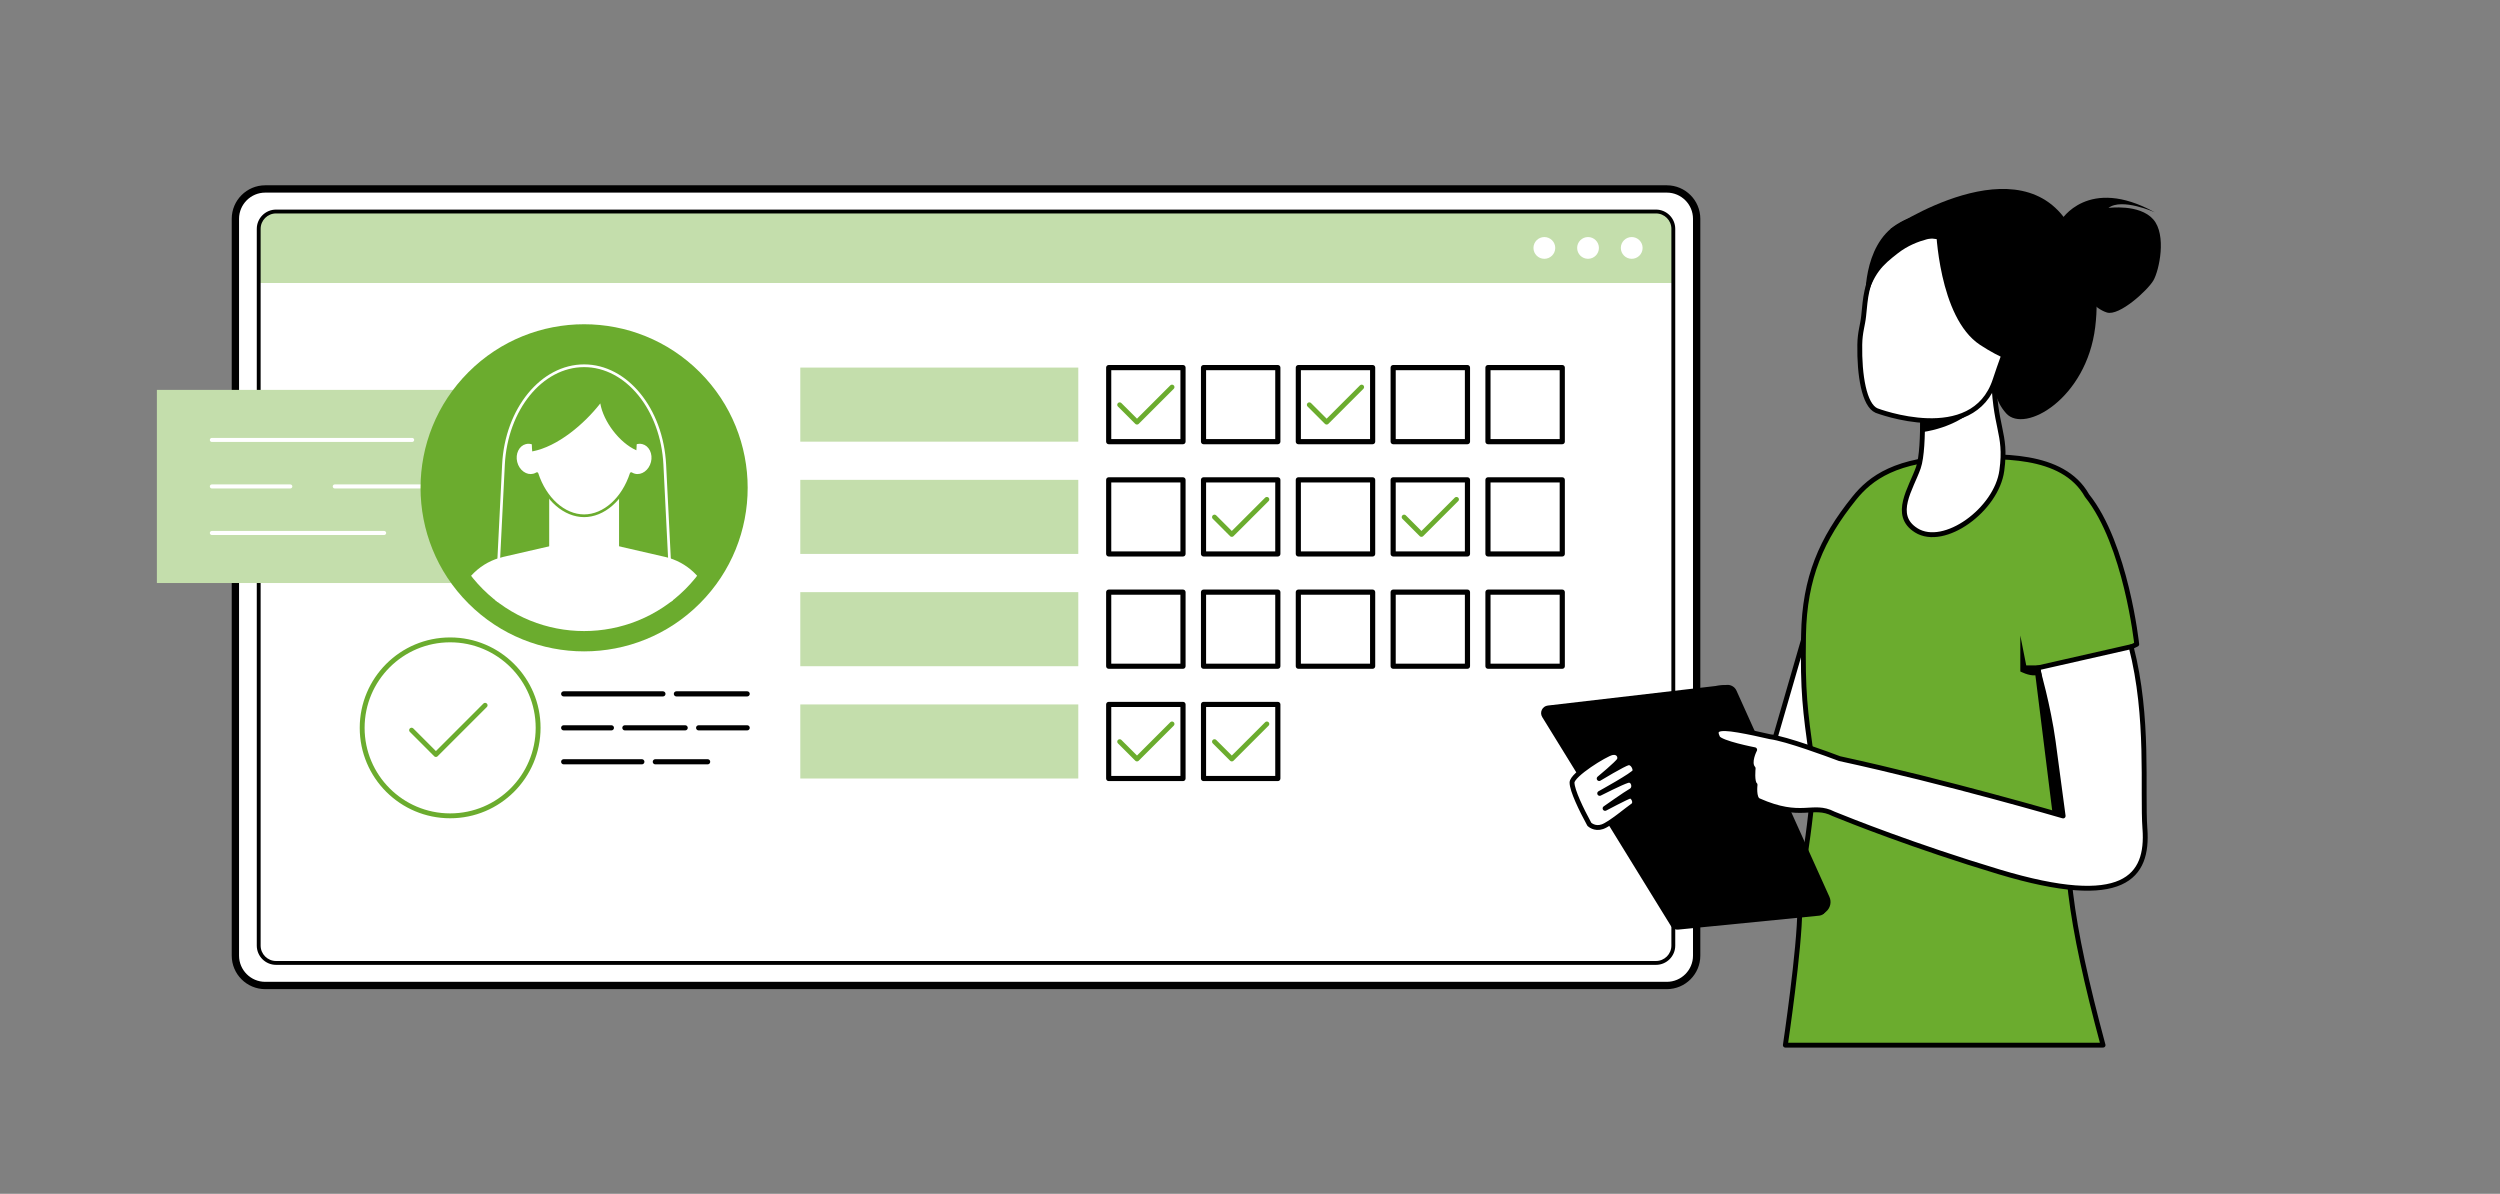 <?xml version="1.0" encoding="UTF-8"?>
<svg id="Ebene_2" data-name="Ebene 2" xmlns="http://www.w3.org/2000/svg" xmlns:xlink="http://www.w3.org/1999/xlink" viewBox="0 0 1025 489.46">
  <rect x="0" y="0" width="1025" height="489.46" fill="#808080" stroke="none"/>
  <defs>
    <style>
      .cls-1, .cls-2, .cls-3 {
        fill: none;
      }

      .cls-4, .cls-5, .cls-6 {
        fill: #fff;
      }

      .cls-7, .cls-8 {
        fill: #6bac2e;
      }

      .cls-9 {
        fill: #c4deac;
      }

      .cls-10 {
        fill: #1a2f7c;
      }

      .cls-8, .cls-5, .cls-2 {
        stroke-width: 2px;
      }

      .cls-8, .cls-5, .cls-2, .cls-11 {
        stroke-linecap: round;
        stroke-linejoin: round;
      }

      .cls-8, .cls-5, .cls-11, .cls-6 {
        stroke: #000;
      }

      .cls-2 {
        stroke: #6bac2e;
      }

      .cls-6 {
        stroke-miterlimit: 10;
        stroke-width: 3px;
      }

      .cls-3 {
        clip-path: url(#clippath);
      }
    </style>
    <clipPath id="clippath">
      <circle id="SVGID" class="cls-1" cx="239.49" cy="200.01" r="58.73" transform="translate(-71.29 227.92) rotate(-45)"/>
    </clipPath>
  </defs>
  <g id="Ekran">
    <g>
      <rect class="cls-4" x="95.72" y="76.69" width="600.7" height="328.15" rx="15.12" ry="15.12"/>
      <path class="cls-6" d="m108.74,77.47c-6.74,0-12.23,5.49-12.23,12.23v302.12c0,6.75,5.49,12.23,12.23,12.23h574.66c6.75,0,12.23-5.49,12.23-12.23V89.7c0-6.74-5.49-12.23-12.23-12.23H108.74Z"/>
    </g>
    <path class="cls-9" d="m686.06,116.03v-22.2c0-3.93-3.18-7.11-7.11-7.11H113.18c-3.93,0-7.11,3.18-7.11,7.11v22.2h579.99Z"/>
    <path d="m678.95,395.59H113.18c-4.35,0-7.9-3.54-7.9-7.9V93.83c0-4.35,3.54-7.9,7.9-7.9h565.77c4.35,0,7.9,3.54,7.9,7.9v293.86c0,4.36-3.54,7.9-7.9,7.9ZM113.18,87.51c-3.49,0-6.32,2.84-6.32,6.32v293.86c0,3.49,2.84,6.32,6.32,6.32h565.77c3.49,0,6.32-2.84,6.32-6.32V93.83c0-3.49-2.84-6.32-6.32-6.32H113.18Z"/>
    <g>
      <path class="cls-4" d="m637.65,101.65c0,2.47-2,4.46-4.47,4.46s-4.46-2-4.46-4.46,2-4.46,4.46-4.46,4.47,2,4.47,4.46Z"/>
      <path class="cls-4" d="m655.56,101.65c0,2.47-2,4.46-4.47,4.46s-4.46-2-4.46-4.46,2-4.46,4.46-4.46,4.47,2,4.47,4.46Z"/>
      <path class="cls-4" d="m673.47,101.65c0,2.47-2,4.46-4.47,4.46s-4.46-2-4.46-4.46,2-4.46,4.46-4.46,4.47,2,4.47,4.46Z"/>
    </g>
  </g>
  <g id="AI-Streamlined_Administrative_Tasks" data-name="AI-Streamlined Administrative Tasks">
    <g>
      <g>
        <g>
          <rect class="cls-9" x="64.32" y="159.85" width="175.16" height="79.19"/>
          <g>
            <path class="cls-4" d="m217.01,181.2h-25.76c-.46,0-.83-.37-.83-.83s.37-.83.83-.83h25.76c.46,0,.83.37.83.83s-.37.83-.83.83Z"/>
            <path class="cls-4" d="m168.98,181.2h-82.12c-.46,0-.83-.37-.83-.83s.37-.83.83-.83h82.12c.46,0,.83.37.83.83s-.37.83-.83.83Z"/>
            <path class="cls-4" d="m217.01,200.27h-79.76c-.46,0-.83-.37-.83-.83s.37-.83.83-.83h79.76c.46,0,.83.37.83.83s-.37.83-.83.83Z"/>
            <path class="cls-4" d="m119.03,200.27h-32.17c-.46,0-.83-.37-.83-.83s.37-.83.83-.83h32.17c.46,0,.83.37.83.83s-.37.83-.83.83Z"/>
            <path class="cls-4" d="m217.01,219.35h-37.24c-.46,0-.83-.37-.83-.83s.37-.83.83-.83h37.24c.46,0,.83.37.83.83s-.37.83-.83.83Z"/>
            <path class="cls-4" d="m157.5,219.35h-70.64c-.46,0-.83-.37-.83-.83s.37-.83.83-.83h70.64c.46,0,.83.37.83.83s-.37.83-.83.83Z"/>
          </g>
        </g>
        <g>
          <circle class="cls-7" cx="239.49" cy="200.01" r="67.06" transform="translate(-71.29 227.92) rotate(-45)"/>
          <g class="cls-3">
            <g>
              <path class="cls-4" d="m276.2,264.07h-73.43c-.15,0-.3-.06-.4-.17-.1-.11-.16-.26-.15-.41l3.65-73.01c1.15-23.04,15.92-41.08,33.62-41.08s32.46,18.04,33.62,41.08l3.65,73.01c0,.15-.05.3-.15.41-.1.11-.25.17-.4.17Zm-72.84-1.11h72.26l-3.62-72.42c-1.12-22.44-15.4-40.02-32.51-40.02s-31.38,17.58-32.51,40.02l-3.62,72.42Z"/>
              <path class="cls-4" d="m272.71,228.34l-33.22-7.65-33.22,7.65c-8.93,2.06-16.05,8.79-18.6,17.6l-7.21,38.08h118.06l-7.21-38.08c-2.55-8.81-9.67-15.54-18.6-17.6Z"/>
              <path class="cls-4" d="m225.16,200.12h28.65v29.17c0,6.6-5.36,11.96-11.96,11.96h-4.72c-6.6,0-11.96-5.36-11.96-11.96v-29.17h0Z"/>
              <g>
                <path class="cls-4" d="m263.48,181.54c-1.04-.26-2.1-.16-3.08.22-.83-13.25-9.87-22.24-20.91-22.24s-20.08,8.99-20.91,22.24c-.98-.38-2.04-.47-3.08-.22-3.1.77-4.87,4.36-3.97,8.01.91,3.65,4.16,5.99,7.25,5.22.5-.12.96-.33,1.39-.59,3.19,9.79,10.64,17.28,19.32,17.28s16.13-7.49,19.32-17.28c.42.26.89.46,1.38.59,3.1.77,6.35-1.57,7.25-5.22.91-3.65-.87-7.24-3.97-8.01Z"/>
                <path class="cls-7" d="m239.48,212.02c-8.26,0-16.08-6.82-19.63-17.04-.31.14-.62.25-.93.33-1.66.41-3.4.04-4.91-1.04-1.48-1.06-2.55-2.69-3.02-4.59-.47-1.89-.29-3.84.52-5.47.82-1.66,2.19-2.8,3.85-3.22.88-.22,1.8-.21,2.71.01,1.1-12.82,10.01-22.06,21.41-22.06s20.31,9.23,21.41,22.06c.91-.23,1.83-.23,2.71-.01,1.66.41,3.03,1.55,3.85,3.22.81,1.63.99,3.57.52,5.47-.98,3.95-4.54,6.47-7.93,5.63-.31-.08-.63-.19-.93-.33-3.55,10.22-11.38,17.04-19.64,17.04Zm-19.32-18.39c.07,0,.13.01.19.03.16.06.28.19.34.35,3.3,10.11,10.85,16.9,18.79,16.9s15.49-6.79,18.79-16.9c.05-.16.18-.29.34-.35.16-.06.34-.04.48.05.4.24.81.42,1.23.52,2.79.7,5.75-1.46,6.58-4.81.41-1.64.25-3.31-.44-4.71-.68-1.36-1.78-2.3-3.12-2.63-.89-.22-1.84-.15-2.75.19-.16.06-.35.04-.5-.05-.15-.1-.24-.26-.25-.43-.79-12.59-9.35-21.72-20.36-21.72s-19.57,9.14-20.36,21.72c-.01.18-.11.34-.25.43-.15.1-.33.12-.5.05-.91-.35-1.86-.42-2.75-.19-1.34.33-2.45,1.27-3.12,2.63-.69,1.4-.85,3.07-.44,4.71.41,1.64,1.33,3.04,2.59,3.95,1.24.89,2.65,1.2,3.99.86.42-.1.83-.28,1.23-.52.09-.05.19-.08.29-.08Z"/>
              </g>
              <path class="cls-7" d="m218.22,185.08c10.46-1.97,21.36-11.28,27.9-19.68,1.28,7.45,7.88,16.16,14.79,19.22,0,0,3.29-29.67-21.43-28.71-24.72.96-21.26,29.17-21.26,29.17Z"/>
            </g>
          </g>
        </g>
      </g>
      <g>
        <g>
          <circle class="cls-2" cx="184.56" cy="298.42" r="36.07"/>
          <polyline class="cls-2" points="168.75 299.37 178.72 309.35 198.9 289.17"/>
        </g>
        <g>
          <path class="cls-11" d="m306.34,285.05h-29.02c-.31,0-.56-.25-.56-.56s.25-.56.56-.56h29.02c.31,0,.56.25.56.56s-.25.56-.56.56Z"/>
          <path class="cls-11" d="m271.8,285.05h-40.69c-.31,0-.56-.25-.56-.56s.25-.56.56-.56h40.69c.31,0,.56.25.56.56s-.25.56-.56.56Z"/>
          <path class="cls-11" d="m306.34,298.97h-19.9c-.31,0-.56-.25-.56-.56s.25-.56.56-.56h19.9c.31,0,.56.25.56.56s-.25.56-.56.56Z"/>
          <path class="cls-11" d="m280.92,298.97h-24.72c-.31,0-.56-.25-.56-.56s.25-.56.56-.56h24.72c.31,0,.56.25.56.56s-.25.56-.56.56Z"/>
          <path class="cls-11" d="m250.67,298.97h-19.56c-.31,0-.56-.25-.56-.56s.25-.56.56-.56h19.56c.31,0,.56.25.56.56s-.25.56-.56.56Z"/>
          <path class="cls-11" d="m290.13,312.89h-21.45c-.31,0-.56-.25-.56-.56s.25-.56.56-.56h21.45c.31,0,.56.25.56.56s-.25.56-.56.56Z"/>
          <path class="cls-11" d="m263.16,312.89h-32.05c-.31,0-.56-.25-.56-.56s.25-.56.56-.56h32.05c.31,0,.56.25.56.56s-.25.56-.56.56Z"/>
        </g>
      </g>
      <g>
        <g>
          <rect class="cls-9" x="328.12" y="150.71" width="113.98" height="30.37"/>
          <g>
            <rect class="cls-4" x="454.57" y="150.71" width="30.46" height="30.37"/>
            <path class="cls-11" d="m485.03,181.64h-30.46c-.31,0-.56-.25-.56-.56v-30.37c0-.31.25-.56.56-.56h30.46c.31,0,.56.25.56.56v30.37c0,.31-.25.56-.56.56Zm-29.91-1.11h29.35v-29.26h-29.35v29.26Z"/>
          </g>
          <g>
            <rect class="cls-4" x="493.44" y="150.71" width="30.46" height="30.37"/>
            <path class="cls-11" d="m523.91,181.64h-30.46c-.31,0-.56-.25-.56-.56v-30.37c0-.31.25-.56.56-.56h30.46c.31,0,.56.25.56.56v30.37c0,.31-.25.56-.56.56Zm-29.91-1.11h29.35v-29.26h-29.35v29.26Z"/>
          </g>
          <g>
            <rect class="cls-4" x="532.32" y="150.71" width="30.46" height="30.37"/>
            <path class="cls-11" d="m562.78,181.64h-30.46c-.31,0-.56-.25-.56-.56v-30.37c0-.31.25-.56.56-.56h30.46c.31,0,.56.25.56.56v30.37c0,.31-.25.56-.56.56Zm-29.91-1.11h29.35v-29.26h-29.35v29.26Z"/>
          </g>
          <g>
            <rect class="cls-4" x="571.19" y="150.71" width="30.46" height="30.37"/>
            <path class="cls-11" d="m601.66,181.64h-30.46c-.31,0-.56-.25-.56-.56v-30.37c0-.31.25-.56.56-.56h30.46c.31,0,.56.25.56.56v30.37c0,.31-.25.56-.56.56Zm-29.91-1.11h29.35v-29.26h-29.35v29.26Z"/>
          </g>
          <g>
            <rect class="cls-4" x="610.07" y="150.71" width="30.46" height="30.37"/>
            <path class="cls-11" d="m640.53,181.64h-30.46c-.31,0-.56-.25-.56-.56v-30.37c0-.31.25-.56.56-.56h30.46c.31,0,.56.25.56.56v30.37c0,.31-.25.56-.56.56Zm-29.91-1.11h29.35v-29.26h-29.35v29.26Z"/>
          </g>
        </g>
        <g>
          <rect class="cls-9" x="328.12" y="196.74" width="113.98" height="30.37"/>
          <g>
            <rect class="cls-4" x="454.57" y="196.74" width="30.46" height="30.37"/>
            <path class="cls-11" d="m485.03,227.67h-30.46c-.31,0-.56-.25-.56-.56v-30.37c0-.31.25-.56.56-.56h30.46c.31,0,.56.25.56.56v30.37c0,.31-.25.56-.56.56Zm-29.91-1.11h29.35v-29.26h-29.35v29.26Z"/>
          </g>
          <g>
            <rect class="cls-4" x="493.44" y="196.74" width="30.46" height="30.37"/>
            <path class="cls-11" d="m523.91,227.67h-30.46c-.31,0-.56-.25-.56-.56v-30.37c0-.31.25-.56.56-.56h30.46c.31,0,.56.25.56.56v30.37c0,.31-.25.56-.56.56Zm-29.91-1.11h29.35v-29.26h-29.35v29.26Z"/>
          </g>
          <g>
            <rect class="cls-4" x="532.32" y="196.74" width="30.46" height="30.37"/>
            <path class="cls-11" d="m562.78,227.67h-30.46c-.31,0-.56-.25-.56-.56v-30.37c0-.31.25-.56.56-.56h30.46c.31,0,.56.25.56.56v30.37c0,.31-.25.56-.56.56Zm-29.91-1.11h29.35v-29.26h-29.35v29.26Z"/>
          </g>
          <g>
            <rect class="cls-4" x="571.19" y="196.74" width="30.46" height="30.37"/>
            <path class="cls-11" d="m601.66,227.67h-30.46c-.31,0-.56-.25-.56-.56v-30.37c0-.31.25-.56.56-.56h30.46c.31,0,.56.25.56.56v30.37c0,.31-.25.56-.56.56Zm-29.91-1.11h29.35v-29.26h-29.35v29.26Z"/>
          </g>
          <g>
            <rect class="cls-4" x="610.07" y="196.74" width="30.46" height="30.37"/>
            <path class="cls-11" d="m640.53,227.67h-30.46c-.31,0-.56-.25-.56-.56v-30.37c0-.31.25-.56.56-.56h30.46c.31,0,.56.25.56.56v30.37c0,.31-.25.56-.56.56Zm-29.91-1.11h29.35v-29.26h-29.35v29.26Z"/>
          </g>
        </g>
        <g>
          <rect class="cls-9" x="328.12" y="242.78" width="113.98" height="30.37"/>
          <g>
            <rect class="cls-4" x="454.57" y="242.78" width="30.46" height="30.37"/>
            <path class="cls-11" d="m485.03,273.71h-30.46c-.31,0-.56-.25-.56-.56v-30.37c0-.31.25-.56.56-.56h30.46c.31,0,.56.25.56.56v30.37c0,.31-.25.56-.56.56Zm-29.91-1.11h29.35v-29.26h-29.35v29.26Z"/>
          </g>
          <g>
            <rect class="cls-4" x="493.44" y="242.78" width="30.46" height="30.37"/>
            <path class="cls-11" d="m523.91,273.71h-30.46c-.31,0-.56-.25-.56-.56v-30.37c0-.31.25-.56.56-.56h30.46c.31,0,.56.25.56.56v30.37c0,.31-.25.56-.56.56Zm-29.91-1.11h29.35v-29.26h-29.35v29.26Z"/>
          </g>
          <g>
            <rect class="cls-4" x="532.32" y="242.78" width="30.46" height="30.37"/>
            <path class="cls-11" d="m562.78,273.71h-30.46c-.31,0-.56-.25-.56-.56v-30.37c0-.31.25-.56.56-.56h30.46c.31,0,.56.25.56.56v30.37c0,.31-.25.56-.56.56Zm-29.91-1.11h29.35v-29.26h-29.35v29.26Z"/>
          </g>
          <g>
            <rect class="cls-4" x="571.19" y="242.78" width="30.46" height="30.37"/>
            <path class="cls-11" d="m601.66,273.71h-30.46c-.31,0-.56-.25-.56-.56v-30.37c0-.31.25-.56.56-.56h30.46c.31,0,.56.25.56.56v30.37c0,.31-.25.56-.56.56Zm-29.91-1.11h29.35v-29.26h-29.35v29.26Z"/>
          </g>
          <g>
            <rect class="cls-4" x="610.07" y="242.78" width="30.46" height="30.37"/>
            <path class="cls-11" d="m640.53,273.71h-30.46c-.31,0-.56-.25-.56-.56v-30.37c0-.31.25-.56.56-.56h30.46c.31,0,.56.25.56.56v30.37c0,.31-.25.56-.56.56Zm-29.91-1.11h29.35v-29.26h-29.35v29.26Z"/>
          </g>
        </g>
        <g>
          <rect class="cls-9" x="328.12" y="288.82" width="113.98" height="30.37"/>
          <g>
            <rect class="cls-4" x="454.57" y="288.82" width="30.46" height="30.37"/>
            <path class="cls-11" d="m485.03,319.75h-30.46c-.31,0-.56-.25-.56-.56v-30.37c0-.31.25-.56.56-.56h30.46c.31,0,.56.25.56.56v30.37c0,.31-.25.56-.56.56Zm-29.91-1.11h29.35v-29.26h-29.35v29.26Z"/>
          </g>
          <g>
            <rect class="cls-4" x="493.44" y="288.82" width="30.46" height="30.37"/>
            <path class="cls-11" d="m523.91,319.75h-30.46c-.31,0-.56-.25-.56-.56v-30.37c0-.31.25-.56.56-.56h30.46c.31,0,.56.25.56.56v30.37c0,.31-.25.56-.56.56Zm-29.91-1.11h29.35v-29.26h-29.35v29.26Z"/>
          </g>
        </g>
        <polyline class="cls-2" points="459.07 165.97 466.17 173.07 480.53 158.71"/>
        <polyline class="cls-2" points="536.82 165.97 543.92 173.07 558.28 158.71"/>
        <polyline class="cls-2" points="497.94 212.01 505.04 219.11 519.41 204.75"/>
        <polyline class="cls-2" points="575.69 212.01 582.79 219.11 597.16 204.75"/>
        <polyline class="cls-2" points="459.07 304.08 466.17 311.18 480.53 296.82"/>
        <polyline class="cls-2" points="497.94 304.08 505.04 311.18 519.41 296.82"/>
      </g>
    </g>
  </g>
  <g>
    <path class="cls-5" d="m652.67,309.58l75.21-7.37,21.19-73.12,20.29,11.8s-15.12,80.49-32.43,86.39c-17.31,5.9-76.17-4.86-76.17-4.86l-8.1-12.84Z"/>
    <g>
      <path class="cls-10" d="m846.57,366.6s-65.48-16.29-93.4-28.98l92.03,20.1,1.37,8.88Z"/>
      <g>
        <path class="cls-8" d="m850.2,324.31c2.72-11.53,6.18-32.32,8.35-53.66,5.54-1.36,11.51-3.42,17.51-6.51,0,0-4.36-40.94-20.39-60.95-10.01-17.84-36.76-16.13-52.53-15.69-25.73.73-36.14,8.37-42.88,16.75-13.42,16.68-20.39,32.51-20.81,56.06-.42,23.55.7,31.09,3.27,49.92,2.57,18.83-4.8,46.43-4.81,62.49-.01,16.07-5.92,55.79-5.92,55.79h130.26c-13.68-50.85-17.7-80.31-12.07-104.2Z"/>
        <g>
          <path d="m747.34,374.91l1.34-1.13c1.77-1.49,2.33-3.98,1.38-6.08l-38.11-84.55c-.7-1.56-2.33-2.5-4.03-2.33l-4.48.44,43.9,93.66Z"/>
          <path d="m706.4,280.91l-71.78,8.36c-2.27.26-3.5,2.8-2.3,4.74l52.77,85.66c.63,1.02,1.78,1.59,2.97,1.47l57.85-5.72c2.12-.21,3.41-2.42,2.55-4.37l-38.84-88.3c-.55-1.26-1.86-2-3.22-1.85Z"/>
        </g>
        <path class="cls-5" d="m651.64,337.98c-3.3-6.05-7.09-13.88-7.11-17.12s13.63-11.66,16.35-12.26c2.72-.6,3.72,1.73,3,3.06s-8.22,7.55-8.22,7.55c0,0,10.11-6.1,11.87-6.45s3.08,2.19,2.78,3.47-14.44,9.06-14.44,9.06c0,0,8.95-4.56,11.41-5.28,2.46-.73,3.51,3.09,1.44,4.23s-10.64,7.2-10.64,7.2c0,0,8.73-4.63,10.09-4.99s3.02,2.76,1.26,3.9c-1.77,1.15-9.24,7.51-12.47,8.61-3.23,1.11-5.31-.99-5.31-.99Z"/>
        <path class="cls-5" d="m879.42,339.88c-1.12-16.01,1.82-45.77-5.66-74.73l-38.44,8.73s4.51,15.65,6.48,30.1c1.97,14.45,4.09,30.57,4.09,30.57,0,0-47.57-13.93-91.68-23.52-4.77-1.8-21.79-8.11-28.47-8.97-4.04-.94-8.88-1.99-12.97-2.69-8.88-1.52-10.12-.25-8.53,3.06,1.08,2.25,15.17,4.97,15.17,4.97,0,0-2.76,5.24-.62,7.63,0,0-.59,5.62.78,6.72,0,0-.68,5.55,1.44,6.49,17.7,7.86,22.08,1.01,30.69,5.42.29.15.57.26.84.34,5.02,2.05,32.19,12.96,67.05,23.45,51.54,15.52,61.21,1.98,59.84-17.57Z"/>
      </g>
      <path class="cls-5" d="m785.64,217.44c11.48,7.18,32.96-8.52,35.11-24.51,2.15-15.99-3.18-16.71-3.41-41.35,0,0-21.06,5.17-29.62,4.88,0,0,1.76,26.84-1.2,35.3-2.97,8.47-10.84,19.45-.87,25.68Z"/>
      <path d="m788.25,172.03s20.68-7.41,29.34-15.17c0,0-5.68,16.61-29.39,20.32l.06-5.15Z"/>
      <g>
        <path d="m775.12,93.87s53.82-36.66,73.95-.37c0,0,13.47,11.91,9.97,40.6-3.57,29.27-28.84,43.77-36.46,35.43-4.89-5.35-5.22-12.13-5.22-12.13l-9.44,8.35-32.81-71.88Z"/>
        <path d="m845.02,90.35s11.01-18.42,38.4-3.33c0,0-13.48-6.01-18.95-1.77,0,0,12.65-1.72,18.31,4.64,5.67,6.36,2.47,21.03.12,25.08-2.36,4.05-13.96,14.7-19.05,13.16-5.09-1.54-9.76-7.82-9.76-7.82l-9.07-29.94Z"/>
      </g>
      <path d="m822.65,157.64s11.61-14.75,15.4-28c2.7-9.46,1.48-45.67-34.93-44.23,0,0-10.53-.05-21.01,5.56-8.33,4.46-20.75,14.66-11.39,47.11l2.18,10.86,49.74,8.69Z"/>
      <g>
        <path class="cls-5" d="m769.37,168.33s39.56,15.23,48.65-12.6c8.77-26.84,19.84-42.76-6.98-53.74-26.83-10.98-36.26-2.99-40.89,5.53-5.22,9.6-5.23,14.06-6.06,22.09-.38,3.73-1.5,6.48-1.58,11.72-.2,12.44,1.77,24.79,6.87,27Z"/>
        <path d="m793.73,93.41s1.01,36.74,18.08,47.98c17.06,11.24,26.9,9.02,26.9,9.02,0,0-10.44-16.34-6.58-37.27,0,0-23.88-32.06-38.4-19.73Z"/>
        <path d="m795.84,97.09s-9.7.48-17.7,6.73c-6.17,4.82-10.08,8.02-13.31,19.99,0,0-1.54-23.01,13.09-31.98,15.51-9.51,17.93,5.26,17.93,5.26Z"/>
      </g>
      <path d="m828.33,260.55v14.75s3.5,1.87,6.18,1.58l7.01,56.41,4.37,1.26-9.43-61.72-5.71-.03-2.42-12.25Z"/>
    </g>
  </g>
</svg>